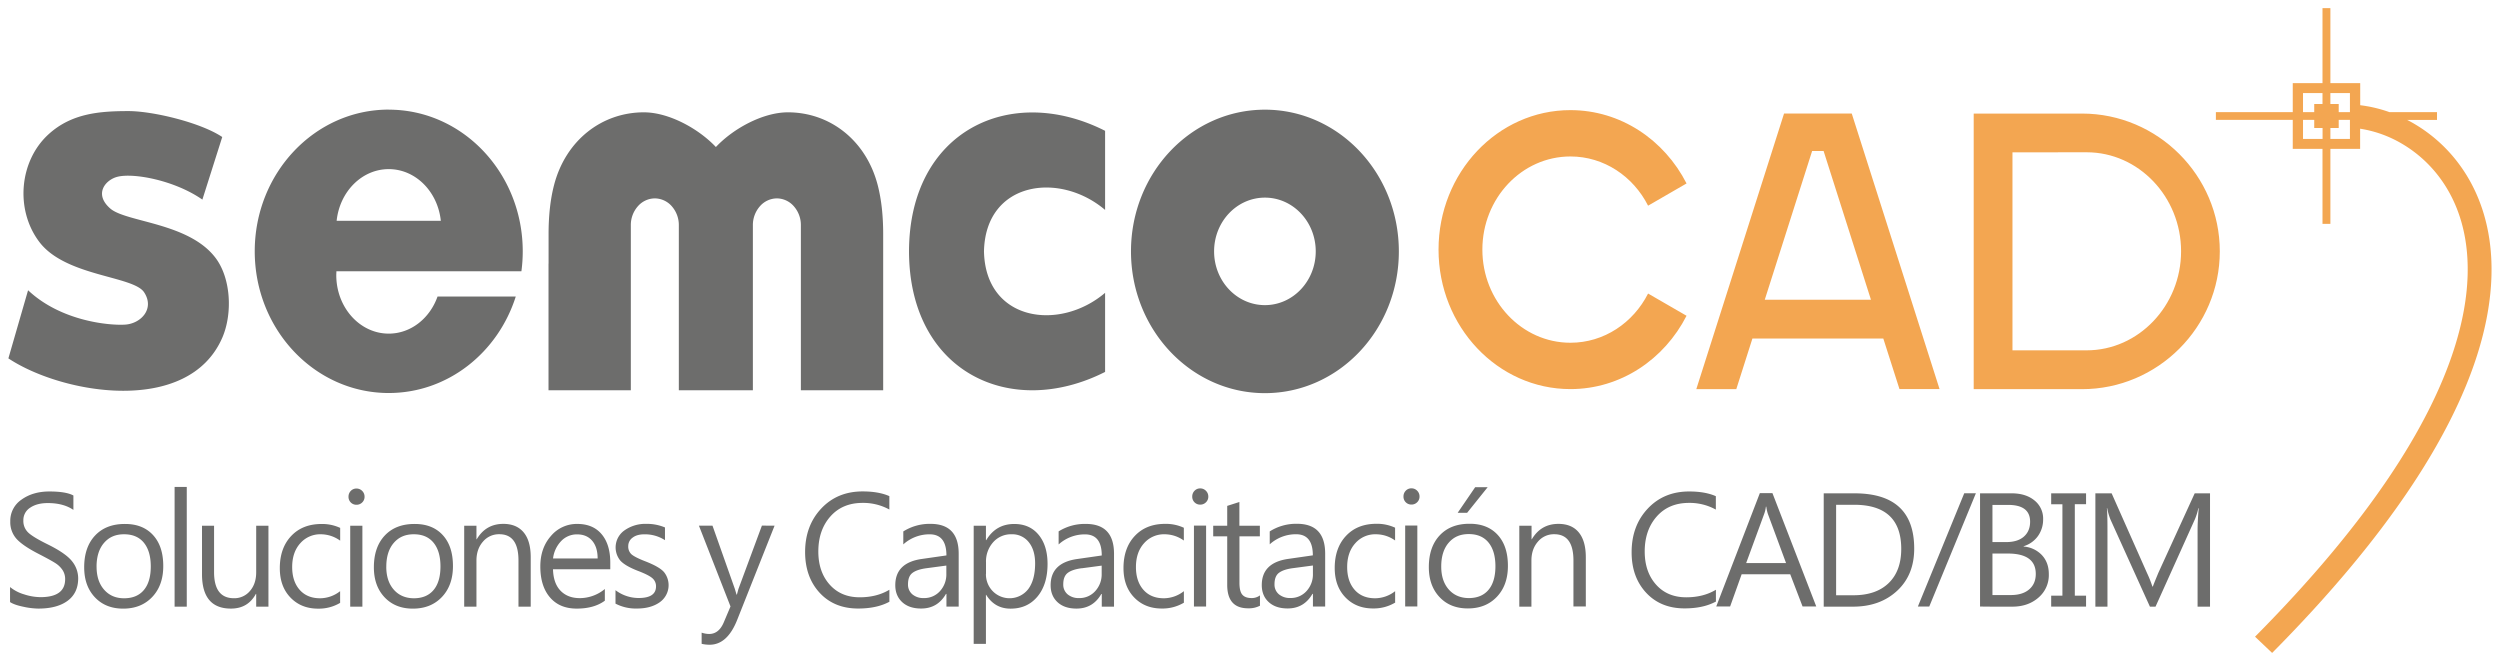 <svg id="Capa_1" data-name="Capa 1" xmlns="http://www.w3.org/2000/svg" viewBox="0 0 1736 459"><defs><style>.cls-1{fill:#6d6d6c;}.cls-1,.cls-2{fill-rule:evenodd;}.cls-2{fill:#f3a651;}</style></defs><path class="cls-1" d="M27.31,168c-17-22.45-13.93-56.49,6.68-75C49.9,78.66,69.25,77.14,89.24,77.14c17,0,50.24,8,65.08,18l-13.79,43.47c-19.1-13.33-47.65-18.73-59-15.85-8.19,2.07-16.59,11.85-5,22,11.07,9.68,54.57,9.75,73.14,34.32,10.82,14.31,11.83,38.9,4.7,55.37-23.5,54.24-110.95,39.36-148.55,14.4l13.67-47.31c22.88,21.59,56.66,24.6,67.51,23.86s20.6-11,13.06-22.45S45.43,192,27.31,168Zm353.58,15v88h57.16V237.82h0V156.35a19.66,19.66,0,0,1,4.89-13.13,15.81,15.81,0,0,1,11.78-5.46h0a15.82,15.82,0,0,1,11.77,5.46,19.73,19.73,0,0,1,4.89,13.13V271H522.8V156.35a19.68,19.68,0,0,1,4.89-13.13,15.81,15.81,0,0,1,11.77-5.46h0a15.81,15.81,0,0,1,11.77,5.46,19.69,19.69,0,0,1,4.9,13.13V271h57.15V205.92h0V162.47q0-19.25-3.79-33.89C601.43,97.39,576.28,78,547.11,78c-17.18,0-37.73,11.07-50,24.09-12.3-13-32.85-24.09-50-24.09-29.18,0-54.32,19.39-62.39,50.57-2.53,9.75-3.79,21.07-3.79,33.89v20.59ZM269.94,76.15c51.38,0,93.05,44.07,93.05,98.4a103.29,103.29,0,0,1-.93,13.83H233.6c0,.87-.09,1.75-.09,2.64,0,22.44,16.31,40.65,36.43,40.65,15.41,0,28.57-10.69,33.89-25.76h54.32c-12.39,39-47.2,67-88.21,67-51.38,0-93.05-44.07-93.05-98.4s41.67-98.4,93.05-98.4Zm-36.17,77.17h72.34c-2.11-20.2-17.49-35.88-36.17-35.88s-34.06,15.68-36.17,35.88Zm449.51,21.23c1,48.51,52.33,55.8,84.1,28.79h0v54.92c-65.75,33.29-136,0-136.16-83.71.17-83.69,70.41-117,136.16-83.71v54.93h0c-31.78-27-83.1-19.74-84.1,28.78Zm195.08-37.32c19.49,0,35.29,16.71,35.29,37.32s-15.8,37.33-35.29,37.33-35.29-16.71-35.29-37.33,15.8-37.32,35.29-37.32Zm0-61.07c-51.37,0-93,44.06-93,98.39S827,273,878.36,273s93-44.06,93-98.4S929.74,76.16,878.36,76.16Z"/><path class="cls-2" d="M1090.51,76.47c34.85,0,65.16,20.6,80.63,50.92l-26.71,15.44c-10.3-20.34-30.59-34.18-53.92-34.18-33.77,0-61.15,29-61.15,64.68S1056.74,238,1090.51,238c23.33,0,43.62-13.84,53.92-34.17l26.71,15.44c-15.47,30.3-45.78,50.92-80.63,50.92-50.58,0-91.59-43.38-91.59-96.86s41-96.86,91.59-96.86Zm87.36,193.72h27.82l11.19-35.12h90.89L1319,270.19h27.83L1285.85,78.82h-47l-60.93,191.38Zm88.44-165.33,32.89,103.29h-73.75l32.89-103.29Zm104.23-26h75.21c52.62,0,95.68,43.05,95.68,95.68h0c0,52.63-43.06,95.69-95.68,95.69h-75.21V78.82Zm26.92,26.92V243.27H1449c36,0,65.54-31,65.54-68.77h0c0-37.82-29.5-68.76-65.54-68.76Z"/><path class="cls-2" d="M1618.22,57.72V5.64h-5.48V57.72h-20.65V77.87h-53.38v5.35h53.38v20.15h20.65v52.09h5.48V103.37h20.65v-14a82.13,82.13,0,0,1,30.42,11.26c16.57,10.13,31.19,26.68,38.76,49.8,7.75,23.67,8.17,54.3-4,92.11-17,52.87-58.41,119.21-138.15,199.58l11.87,11.27c81.76-82.41,124.41-151,142.11-206,13.28-41.27,12.64-75.2,3.93-101.81-8.89-27.17-26.16-46.68-45.76-58.65q-3.22-2-6.51-3.65h20.72V77.88h-33a93.1,93.1,0,0,0-20.33-4.82V57.72Zm-19.06,6.91h13.58v7.6H1607v5.64h-7.79V64.63Zm19.06,0h13.57V77.87H1624V72.23h-5.79v-7.6Zm13.57,18.59V96.46h-13.57V88.87H1624V83.22Zm-19,13.24h-13.58V83.22H1607v5.65h5.79Z"/><path class="cls-1" d="M7,407.65a27.52,27.52,0,0,0,9.77,5.08,37.64,37.64,0,0,0,11.3,1.93q17.16,0,17.17-12.47a11.32,11.32,0,0,0-1.79-6.32,16.59,16.59,0,0,0-4.69-4.64q-2.88-1.92-12-6.63-11-5.66-15.32-10.46a17.3,17.3,0,0,1-4.3-12,17.74,17.74,0,0,1,7.83-15.22c5.21-3.74,11.66-5.64,19.32-5.64s13.34.94,16.68,2.8v10c-4.56-3.15-10.49-4.75-17.79-4.75-5,0-9.07,1.06-12.23,3.21a10.18,10.18,0,0,0-4.73,8.89,11.07,11.07,0,0,0,3.35,8.35c2.22,2.15,6.86,4.94,13.86,8.38,8.22,4.08,13.73,7.95,16.59,11.57a18.88,18.88,0,0,1,4.27,11.85q0,10.21-7.37,15.63T26.46,422.6a52.1,52.1,0,0,1-10.35-1.3c-4.16-.86-7.19-1.93-9.13-3.22V407.65Zm51.46-13.74q0-14,7.6-22.07t20.83-8q12.31,0,19.4,7.73t7.08,21.51q0,13.36-7.65,21.45t-20.16,8.1c-8.16,0-14.71-2.61-19.68-7.89s-7.42-12.21-7.42-20.8Zm8.61-.39q0,10,5.2,15.92c3.49,4,8.1,6,13.89,6,6,0,10.56-1.93,13.76-5.75s4.78-9.29,4.78-16.34-1.6-12.59-4.81-16.5S92.09,371,86.14,371s-10.46,2-13.91,6-5.18,9.55-5.18,16.52Zm54.17,27.76V338.13h8.45v83.15Zm65.19,0H177.9v-8.87h-.22c-3.7,6.81-9.47,10.19-17.32,10.19q-20.09,0-20.09-23.93V365.08h8.38v32.2q0,18.12,13.8,18.13a14.09,14.09,0,0,0,11.09-5c2.9-3.33,4.36-7.66,4.36-13V365.08h8.51v56.2Zm49.73-2.63a29,29,0,0,1-15.23,4c-7.85,0-14.24-2.54-19.21-7.69s-7.42-11.93-7.42-20.43q0-13.94,7.88-22.31t21.1-8.36a29.63,29.63,0,0,1,12.94,2.71v8.87A23,23,0,0,0,222.77,371a18.39,18.39,0,0,0-14.24,6.22q-5.64,6.24-5.64,16.55,0,9.86,5.15,15.75t14.14,5.92a22.67,22.67,0,0,0,14-4.93v8.17ZM242,344.87a5.64,5.64,0,0,1,1.61-4,5.29,5.29,0,0,1,3.9-1.63,5.41,5.41,0,0,1,4,1.66,5.53,5.53,0,0,1,1.64,4,5.37,5.37,0,0,1-1.64,4,5.52,5.52,0,0,1-4,1.61,5.41,5.41,0,0,1-3.9-1.58,5.48,5.48,0,0,1-1.61-4Zm1.19,76.41v-56.2h8.45v56.2Zm16.43-27.37q0-14,7.6-22.07t20.83-8q12.31,0,19.4,7.73t7.08,21.51q0,13.36-7.65,21.45t-20.17,8.1c-8.15,0-14.7-2.61-19.67-7.89s-7.42-12.21-7.42-20.8Zm8.61-.39q0,10,5.2,15.92t13.89,6c6,0,10.56-1.93,13.76-5.75s4.78-9.29,4.78-16.34-1.6-12.59-4.82-16.5S293.29,371,287.34,371s-10.46,2-13.91,6-5.18,9.55-5.18,16.52Zm100.3,27.76h-8.5V389.2q0-18.24-13.3-18.23a14.4,14.4,0,0,0-11.37,5.16c-3,3.42-4.51,7.82-4.51,13.12v32h-8.51v-56.2h8.51v9.41h.2q6.31-10.67,18.45-10.68c6.17,0,10.87,2,14.14,5.93s4.89,9.7,4.89,17.21v34.33Zm55.25-26H384q.27,9.77,5.22,14.9t13.28,5.16A27.29,27.29,0,0,0,420,409v8.12c-5,3.68-11.53,5.49-19.51,5.49s-14.1-2.58-18.57-7.76-6.72-12.36-6.72-21.52q0-12.78,7.37-21.15a23.42,23.42,0,0,1,18.29-8.36q10.92,0,16.92,7.14t6,19.74v4.59ZM415,387.8c0-5.23-1.26-9.34-3.78-12.29s-6-4.44-10.51-4.44a15,15,0,0,0-10.95,4.56,21,21,0,0,0-5.73,12.17Zm12.36,22a26.63,26.63,0,0,0,16.18,5.45c8,0,12-2.7,12-8.08a7.29,7.29,0,0,0-2.61-5.74q-2.64-2.27-10.31-5.16c-5.94-2.35-9.94-4.75-12-7.16a14.45,14.45,0,0,1,3.07-20.85,25.08,25.08,0,0,1,15.13-4.49,32.18,32.18,0,0,1,12.94,2.49v8.84a25.57,25.57,0,0,0-14.27-4.07c-3.49,0-6.24.77-8.23,2.33a7.07,7.07,0,0,0-3,5.8,7.24,7.24,0,0,0,2.21,5.72c1.5,1.33,4.71,3,9.66,4.91q10.08,3.93,13.1,7.65a14.51,14.51,0,0,1-3.12,20.77c-4.12,2.91-9.4,4.35-15.8,4.35a30.39,30.39,0,0,1-14.91-3.4v-9.36Zm110.5-44.76-26,65.51q-6.84,17.16-19.09,17.15a24.09,24.09,0,0,1-5.55-.63v-7.77a16.28,16.28,0,0,0,5.19.93q6.84,0,10.25-8.24l4.6-10.87-21.92-56.08h9.42l15.5,43.84c.1.3.5,1.63,1.18,4h.26l1.07-3.9,16.3-44Zm79.71,52.83q-8.72,4.69-21.65,4.69-16.65,0-26.73-10.91t-10.12-28.26q0-18.3,11.17-30.23t28.84-11.92c7.44,0,13.61,1.11,18.49,3.27v9.31A37.71,37.71,0,0,0,599,349.21q-14.07,0-22.41,9.46t-8.34,24.27q0,14.16,7.87,23T597,414.76q11.88,0,20.59-5.25v8.4Zm9.63-48.81a34.25,34.25,0,0,1,18.93-5.29q19.58,0,19.58,20.73v36.74h-8.5v-8.82h-.33q-5.83,10.16-17.27,10.14c-5.49,0-9.86-1.45-13.07-4.39s-4.85-6.87-4.85-11.81q0-15.64,18.51-18.23l17-2.44q0-14.66-11.66-14.66a27,27,0,0,0-18.29,7v-9Zm16.21,25.5q-6.57.86-9.73,3.22c-2.12,1.56-3.16,4.22-3.16,8a8.74,8.74,0,0,0,3,6.91,11.78,11.78,0,0,0,7.94,2.61,14.62,14.62,0,0,0,11.25-4.81,17.14,17.14,0,0,0,4.43-12.08v-5.68l-13.74,1.83Zm41.22,18.45v34.11h-8.5V365.08h8.5v10h.21q6.71-11.24,19.47-11.23,10.7,0,16.9,7.51t6.21,20.23q0,14.24-7,22.65t-18.69,8.4q-10.95,0-16.9-9.55Zm0-14.55a16.79,16.79,0,0,0,4.68,12A16.39,16.39,0,0,0,714.06,409c3.14-4.25,4.73-10.17,4.73-17.76q0-9.34-4.48-14.84A14.54,14.54,0,0,0,702.42,371a16.44,16.44,0,0,0-12.74,5.5,19.89,19.89,0,0,0-5,13.92v8.11Zm50.38-29.4A34.27,34.27,0,0,1,754,363.81q19.56,0,19.58,20.73v36.74h-8.51v-8.82h-.32q-5.84,10.16-17.27,10.14c-5.49,0-9.86-1.45-13.07-4.39s-4.85-6.87-4.85-11.81q0-15.64,18.5-18.23l17-2.44q0-14.66-11.67-14.66a27,27,0,0,0-18.28,7v-9Zm16.2,25.5c-4.37.57-7.62,1.64-9.72,3.22s-3.16,4.22-3.16,8a8.74,8.74,0,0,0,3,6.91,11.78,11.78,0,0,0,7.94,2.61,14.58,14.58,0,0,0,11.24-4.81A17.11,17.11,0,0,0,765,398.45v-5.68l-13.75,1.83Zm70.8,24a29.07,29.07,0,0,1-15.24,4c-7.85,0-14.23-2.54-19.2-7.69s-7.42-11.93-7.42-20.43q0-13.94,7.88-22.31t21.1-8.36a29.58,29.58,0,0,1,12.93,2.71v8.87A23,23,0,0,0,808.67,371a18.37,18.37,0,0,0-14.23,6.22q-5.64,6.24-5.64,16.55,0,9.86,5.15,15.75t14.14,5.92a22.69,22.69,0,0,0,14-4.93v8.17Zm5.88-73.78a5.6,5.6,0,0,1,1.61-4,5.29,5.29,0,0,1,3.9-1.63,5.39,5.39,0,0,1,4,1.66,5.5,5.5,0,0,1,1.65,4,5.34,5.34,0,0,1-1.65,4,5.5,5.5,0,0,1-4,1.61,5.45,5.45,0,0,1-5.51-5.62Zm1.19,76.41v-56.2h8.44v56.2Zm45.77-.54a16.8,16.8,0,0,1-8.18,1.76c-9.65,0-14.49-5.41-14.49-16.3V372.41h-9.73v-7.33h9.73V351.29l8.45-2.71v16.5h14.22v7.33H860.67v32.25c0,4,.65,6.71,2,8.28s3.47,2.35,6.43,2.35a9.32,9.32,0,0,0,5.82-1.87v7.32Zm6.85-51.64a34.18,34.18,0,0,1,18.91-5.29q19.58,0,19.59,20.73v36.74h-8.5v-8.82h-.33q-5.85,10.16-17.26,10.14c-5.5,0-9.86-1.45-13.08-4.39s-4.85-6.87-4.85-11.81q0-15.64,18.51-18.23l16.95-2.44q0-14.66-11.66-14.66a27,27,0,0,0-18.28,7v-9Zm16.2,25.5q-6.57.86-9.73,3.22c-2.11,1.56-3.15,4.22-3.15,8a8.73,8.73,0,0,0,3,6.91,11.79,11.79,0,0,0,8,2.61,14.57,14.57,0,0,0,11.23-4.81,17.06,17.06,0,0,0,4.44-12.08v-5.68l-13.74,1.83Zm70.79,24a29,29,0,0,1-15.24,4c-7.84,0-14.23-2.54-19.19-7.69s-7.43-11.93-7.43-20.43q0-13.94,7.88-22.31t21.1-8.36a29.66,29.66,0,0,1,12.94,2.71v8.87A23,23,0,0,0,955.36,371a18.35,18.35,0,0,0-14.23,6.22q-5.65,6.24-5.65,16.55,0,9.86,5.14,15.75t14.16,5.92a22.66,22.66,0,0,0,14-4.93v8.17Zm5.89-73.78a5.59,5.59,0,0,1,1.6-4,5.29,5.29,0,0,1,3.9-1.63,5.41,5.41,0,0,1,4,1.66,5.53,5.53,0,0,1,1.64,4,5.37,5.37,0,0,1-1.64,4,5.52,5.52,0,0,1-4,1.61,5.43,5.43,0,0,1-5.5-5.62Zm1.18,76.41v-56.2h8.44v56.2Zm16.43-27.37q0-14,7.6-22.07t20.83-8q12.31,0,19.4,7.73t7.08,21.51q0,13.36-7.65,21.45t-20.16,8.1c-8.17,0-14.71-2.61-19.67-7.89s-7.43-12.21-7.43-20.8Zm8.61-.39q0,10,5.2,15.92t13.89,6c6,0,10.57-1.93,13.76-5.75s4.78-9.29,4.78-16.34-1.61-12.59-4.82-16.5-7.77-5.85-13.72-5.85-10.46,2-13.91,6-5.18,9.55-5.18,16.52Zm32.23-55.06-14.24,17.76h-6.57l12.14-17.76Zm68.07,82.82h-8.5V389.2q0-18.24-13.3-18.23a14.4,14.4,0,0,0-11.37,5.16c-3,3.42-4.51,7.82-4.51,13.12v32H1055v-56.2h8.51v9.41h.2q6.31-10.67,18.45-10.68,9.26,0,14.14,5.93t4.89,17.21v34.33Zm90.32-3.37q-8.7,4.69-21.64,4.69-16.63,0-26.73-10.91T1133,383.43q0-18.3,11.18-30.23T1173,341.28c7.44,0,13.61,1.11,18.48,3.27v9.31a37.65,37.65,0,0,0-18.65-4.65q-14.07,0-22.41,9.46t-8.33,24.27q0,14.16,7.86,23c5.23,5.88,12.23,8.83,21,8.83q11.86,0,20.58-5.25v8.4Zm69.85,3.37h-9.56l-8.56-22.36h-33.75l-8,22.36h-9.64l30.28-78.71h8.75l30.43,78.71ZM1240.24,391l-12.57-34a25.8,25.8,0,0,1-1.16-5.19h-.27A21.61,21.61,0,0,1,1225,357l-12.47,34Zm26.15,30.26V342.57h21.33q41.51,0,41.5,38.39,0,18.3-11.88,29.3t-30.57,11Zm8.61-70.74v62.83h12q15.77,0,24.5-8.47t8.72-23.72q0-30.62-32.67-30.64Zm97.06-8-32.38,78.66h-7.91l32.2-78.66Zm2.88,78.66V342.57h22c6.54,0,11.79,1.66,15.81,4.95a16.06,16.06,0,0,1,6,13.08,19.69,19.69,0,0,1-3.55,11.57,19,19,0,0,1-10,7.13v.22a19.42,19.42,0,0,1,12.74,6q4.77,5.16,4.76,13.18a20.52,20.52,0,0,1-7.23,16.31q-7.21,6.25-18.11,6.25H1383v0Zm8.62-70.57v25.81h9.56q7.92,0,12.24-3.78c2.88-2.5,4.35-6,4.35-10.38q0-11.64-15.24-11.65Zm0,33.77v28.82h12.78c5.41,0,9.65-1.3,12.71-3.93s4.59-6.19,4.59-10.72q0-14.16-19.38-14.17Zm65-34.28h-7.81v63.53h7.81v7.6h-24.22v-7.6h7.8V350.15h-7.8v-7.58h24.22v7.58ZM1526,421.28V368.13c0-4.11.27-9.16.79-15.18h-.27a43.44,43.44,0,0,1-2.29,7.43l-27.44,60.9h-3.88l-27.38-60.48a40.12,40.12,0,0,1-2.27-7.85H1463c.27,1.95.42,7,.42,15v53.32h-8.39V342.57h11.29L1490.93,398a76.39,76.39,0,0,1,3.69,9.29h.32q.8-2.22,3.85-9.58L1524,342.57h10.64v78.71Z"/></svg>